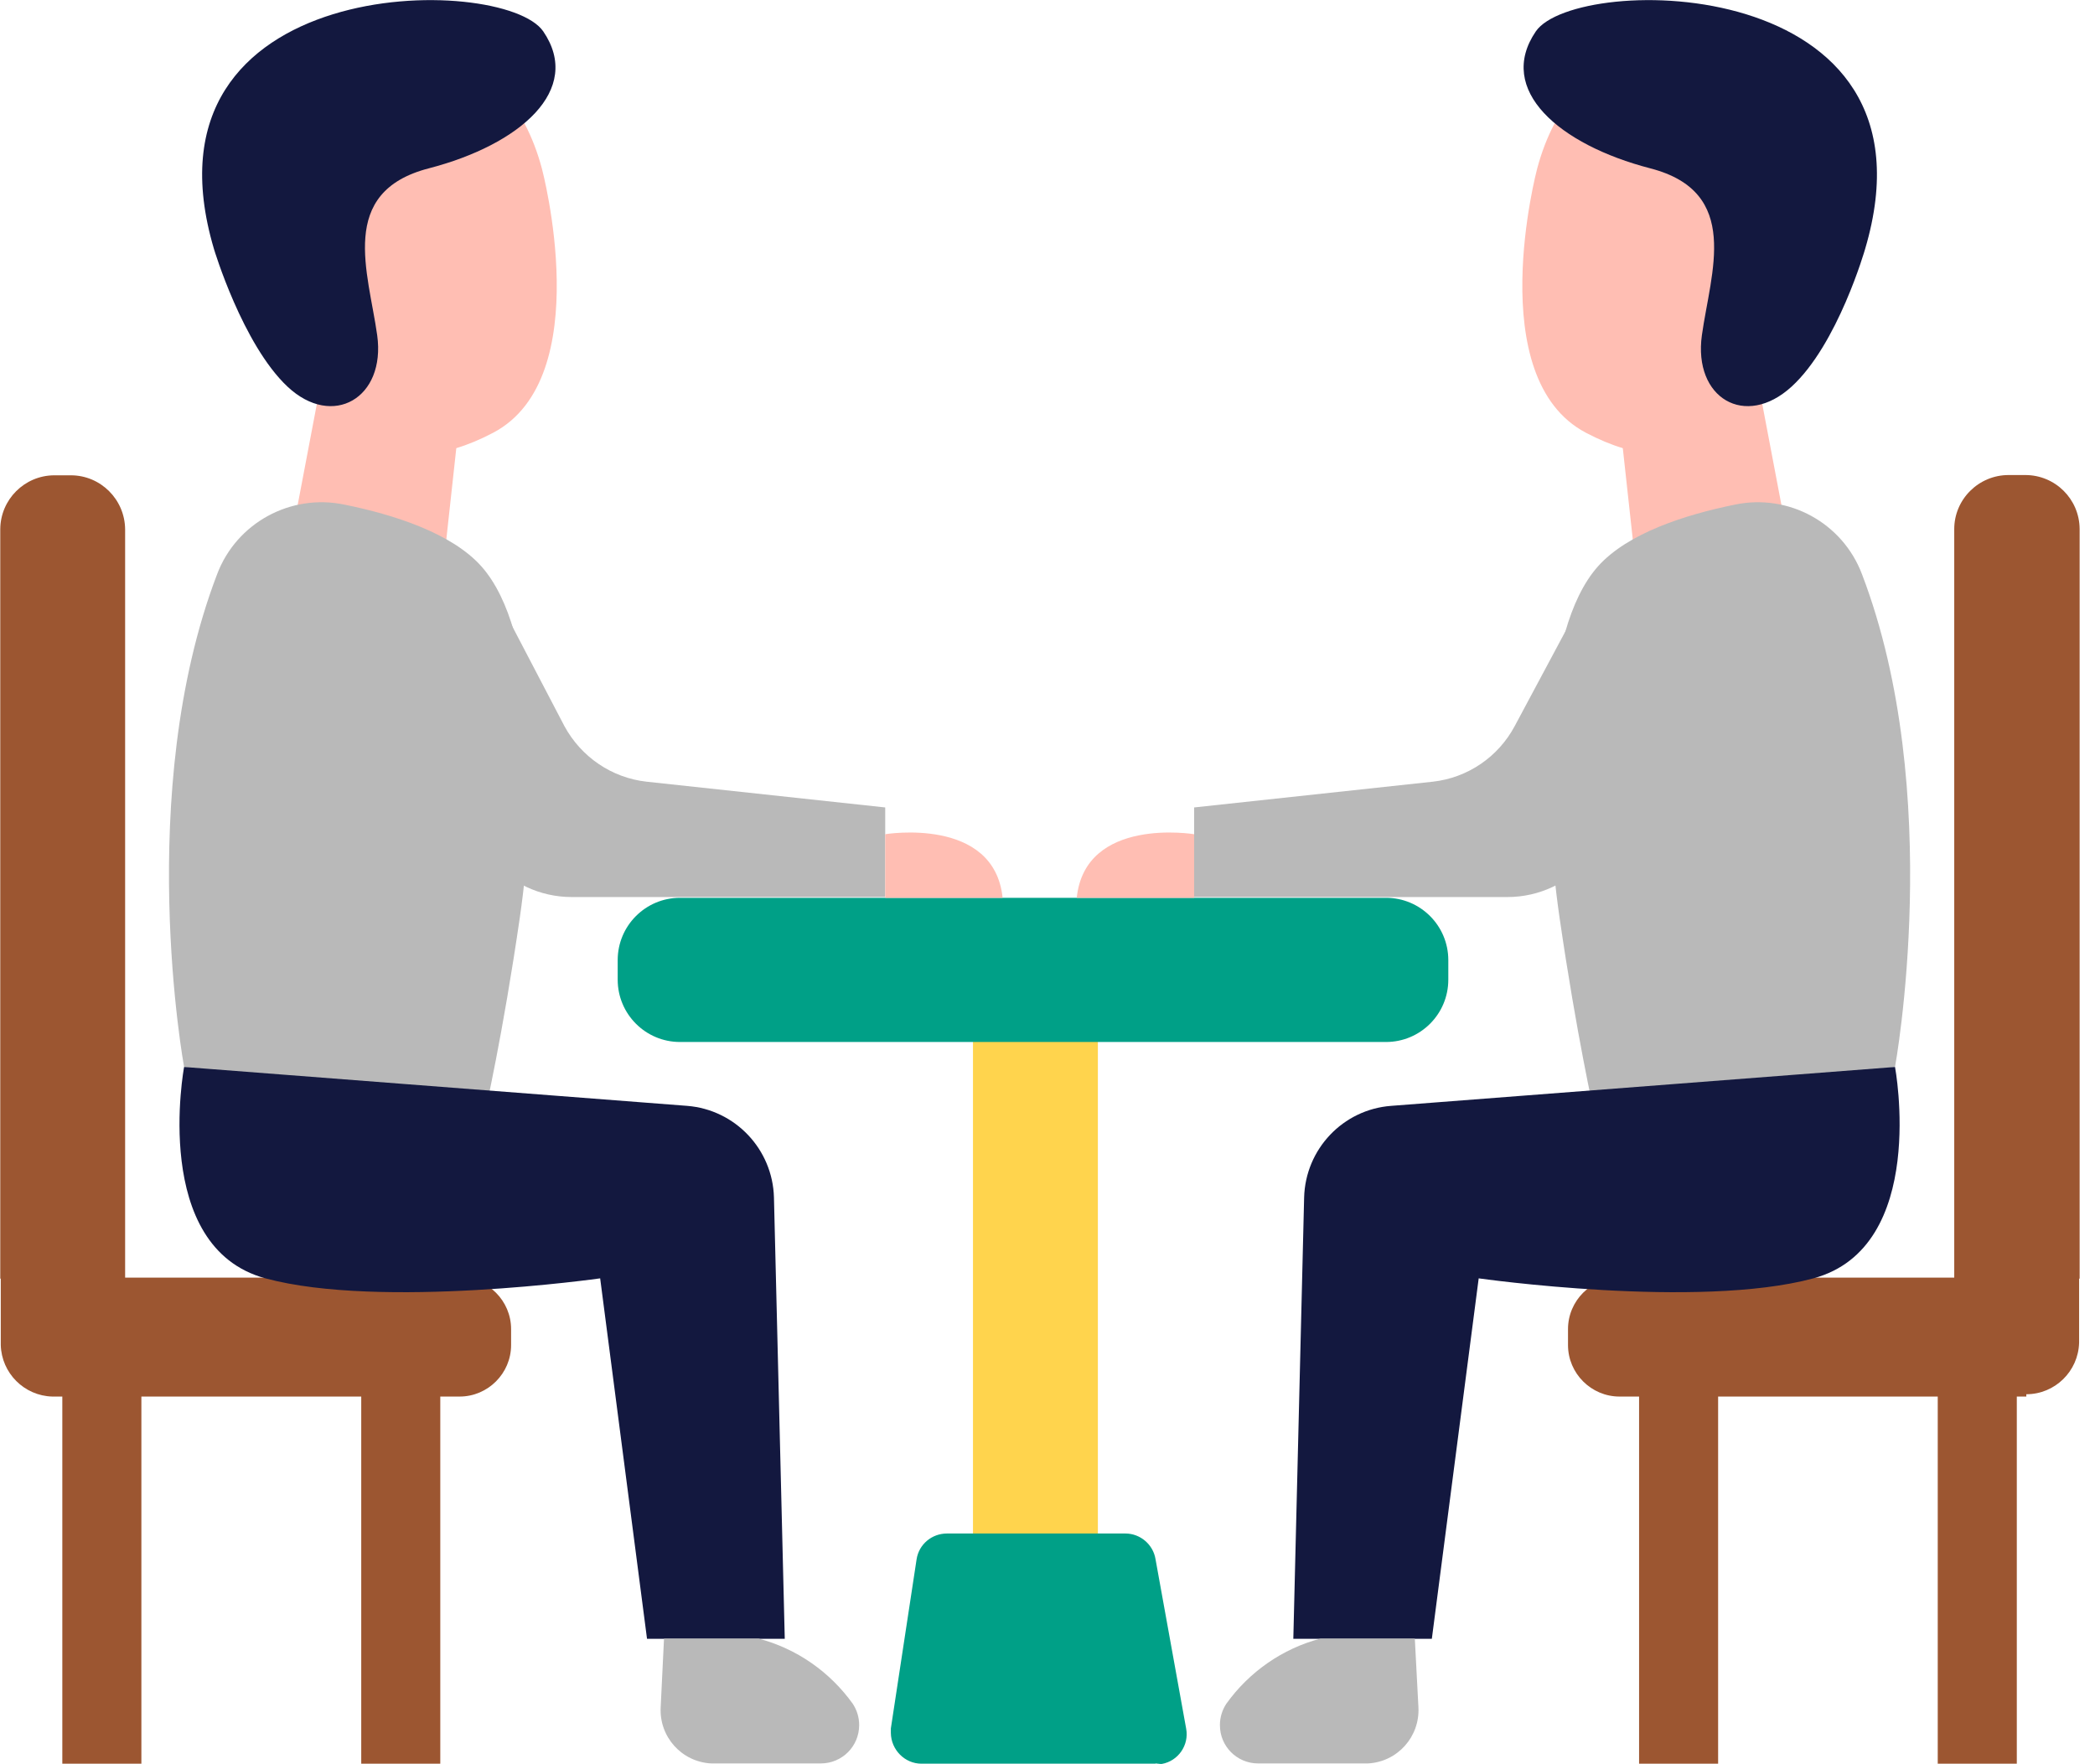 <svg width="95" height="80" viewBox="0 0 95 80" fill="none" xmlns="http://www.w3.org/2000/svg">
<g clip-path="url(#clip0_105_158)">
<path d="M6.411 61.926H2.826V79.976H6.411V61.926Z" fill="#9C5631"/>
<path d="M19.965 61.926H16.381V79.976H19.965V61.926Z" fill="#9C5631"/>
<path d="M2.452 21.553H3.211C4.565 21.553 5.663 22.65 5.674 24.005V57.98H0.012V23.993C0.023 22.65 1.109 21.564 2.452 21.553Z" fill="#9C5631"/>
<path d="M0 57.934H20.841C22.125 57.934 23.176 58.984 23.176 60.269V60.993C23.176 62.277 22.125 63.328 20.841 63.328H2.37C1.097 63.293 0.07 62.265 0.035 60.993V57.934H0Z" fill="#9C5631"/>
<path d="M14.734 16.392L13.135 24.81L20.105 25.685L21.121 16.392H14.734Z" fill="#FFBEB3"/>
<path d="M49.784 43.97H44.121V74.302H49.784V43.97Z" fill="#FFD44D"/>
<path d="M24.577 7.659C24.577 7.659 27.099 17.139 22.358 19.626C17.618 22.113 15.353 19.427 12.201 14.559C9.049 9.69 10.555 4.051 14.081 2.685C17.607 1.319 22.954 1.564 24.577 7.659Z" fill="#FFBEB3"/>
<path d="M9.702 11.29C9.702 11.29 10.998 15.621 13.041 17.536C15.084 19.451 17.501 18.05 17.104 15.201C16.707 12.352 15.294 8.71 19.439 7.635C23.584 6.561 26.444 4.074 24.635 1.424C22.825 -1.226 5.977 -1.285 9.702 11.29Z" fill="#13183F"/>
<path d="M62.849 40.712H30.835C29.275 40.712 28.01 41.977 28.01 43.537V44.425C28.01 45.985 29.275 47.25 30.835 47.25H62.849C64.41 47.25 65.675 45.985 65.675 44.425V43.537C65.675 41.977 64.41 40.712 62.849 40.712Z" fill="#00A087"/>
<path d="M9.842 26.047C10.718 23.712 13.182 22.37 15.622 22.883C17.875 23.339 20.491 24.179 21.833 25.686C24.448 28.639 24.343 36.275 23.573 41.599C22.802 46.923 21.985 50.484 21.985 50.484L8.348 48.383C8.348 48.383 6.06 35.948 9.842 26.047Z" fill="#B9B9B9"/>
<path d="M14.338 29.468L22.219 38.937C23.13 40.035 24.484 40.677 25.92 40.677H40.141V36.614L29.317 35.446C27.741 35.271 26.352 34.325 25.593 32.924L21.81 25.686L14.338 29.468Z" fill="#B9B9B9"/>
<path d="M40.141 37.828C40.141 37.828 45.079 37.01 45.465 40.712H40.141V37.828Z" fill="#FFBEB3"/>
<path d="M8.348 48.383C8.348 48.383 6.818 56.556 12.037 57.968C17.256 59.381 27.215 57.968 27.215 57.968L29.34 74.314H35.586L35.096 54.302C35.038 52.119 33.345 50.321 31.161 50.146L8.348 48.383Z" fill="#13183F"/>
<path d="M30.11 74.313L29.959 77.419C29.888 78.75 30.904 79.894 32.247 79.964C32.259 79.964 32.282 79.964 32.294 79.964H37.221C38.178 79.964 38.96 79.194 38.96 78.225C38.96 77.874 38.855 77.536 38.668 77.256C37.629 75.808 36.123 74.757 34.395 74.302H30.11V74.313Z" fill="#B9B9B9"/>
<path d="M91.454 61.926H87.869V79.976H91.454V61.926Z" fill="#9C5631"/>
<path d="M77.91 61.926H74.326V79.976H77.91V61.926Z" fill="#9C5631"/>
<path d="M94.28 57.98H88.617V23.993C88.617 22.639 89.726 21.541 91.081 21.541H91.84C93.194 21.541 94.291 22.627 94.303 23.981C94.303 23.981 94.303 23.981 94.303 23.993V57.98H94.28Z" fill="#9C5631"/>
<path d="M91.886 63.328H73.439C72.154 63.328 71.103 62.277 71.103 60.993V60.269C71.103 58.984 72.154 57.934 73.439 57.934H94.279V60.888C94.244 62.184 93.182 63.223 91.886 63.223V63.328Z" fill="#9C5631"/>
<path d="M79.545 16.392L81.144 24.81L74.174 25.685L73.158 16.392H79.545Z" fill="#FFBEB3"/>
<path d="M69.701 7.659C69.701 7.659 67.18 17.139 71.92 19.626C76.66 22.113 78.925 19.427 82.077 14.559C85.23 9.69 83.724 4.051 80.198 2.685C76.672 1.319 71.324 1.564 69.701 7.659Z" fill="#FFBEB3"/>
<path d="M84.576 11.29C84.576 11.29 83.339 15.621 81.237 17.536C79.136 19.451 76.777 18.05 77.174 15.201C77.571 12.352 78.984 8.71 74.839 7.635C70.694 6.561 67.834 4.074 69.643 1.424C71.453 -1.226 88.301 -1.285 84.576 11.29Z" fill="#13183F"/>
<path d="M84.437 26.047C83.561 23.712 81.109 22.37 78.669 22.883C76.416 23.339 73.8 24.179 72.458 25.686C69.843 28.639 69.948 36.275 70.718 41.599C71.489 46.923 72.294 50.484 72.294 50.484L85.931 48.383C85.931 48.383 88.22 35.948 84.437 26.047Z" fill="#B9B9B9"/>
<path d="M79.93 29.469L72.061 38.937C71.15 40.035 69.796 40.677 68.359 40.677H54.15V36.614L64.974 35.446C66.55 35.271 67.939 34.326 68.686 32.925L72.528 25.744L79.93 29.469Z" fill="#B9B9B9"/>
<path d="M54.15 37.828C54.15 37.828 49.212 37.01 48.826 40.712H54.15V37.828Z" fill="#FFBEB3"/>
<path d="M85.932 48.383C85.932 48.383 87.461 56.556 82.231 57.968C77 59.381 67.053 57.968 67.053 57.968L64.928 74.314H58.647L59.137 54.302C59.195 52.107 60.9 50.309 63.083 50.146L85.932 48.383Z" fill="#13183F"/>
<path d="M64.157 74.313L64.32 77.419C64.39 78.75 63.374 79.894 62.032 79.964C62.02 79.964 61.997 79.964 61.985 79.964H57.047C56.089 79.964 55.307 79.182 55.319 78.213C55.319 77.874 55.424 77.536 55.61 77.256C56.65 75.808 58.156 74.757 59.884 74.302H64.157V74.313Z" fill="#B9B9B9"/>
<path d="M52.399 79.976H41.786C41.027 79.976 40.408 79.345 40.397 78.587C40.397 78.516 40.397 78.446 40.397 78.376L41.564 70.706C41.669 70.028 42.253 69.538 42.942 69.538H51.033C51.71 69.538 52.294 70.04 52.399 70.706L53.788 78.388C53.928 79.135 53.426 79.859 52.679 79.988C52.656 79.988 52.644 79.988 52.621 79.988L52.399 79.964V79.976Z" fill="#00A087"/>
</g>
<defs>
<clipPath id="clip0_105_158">
<rect width="94.302" height="80" fill="white"/>
</clipPath>
</defs>
</svg>
